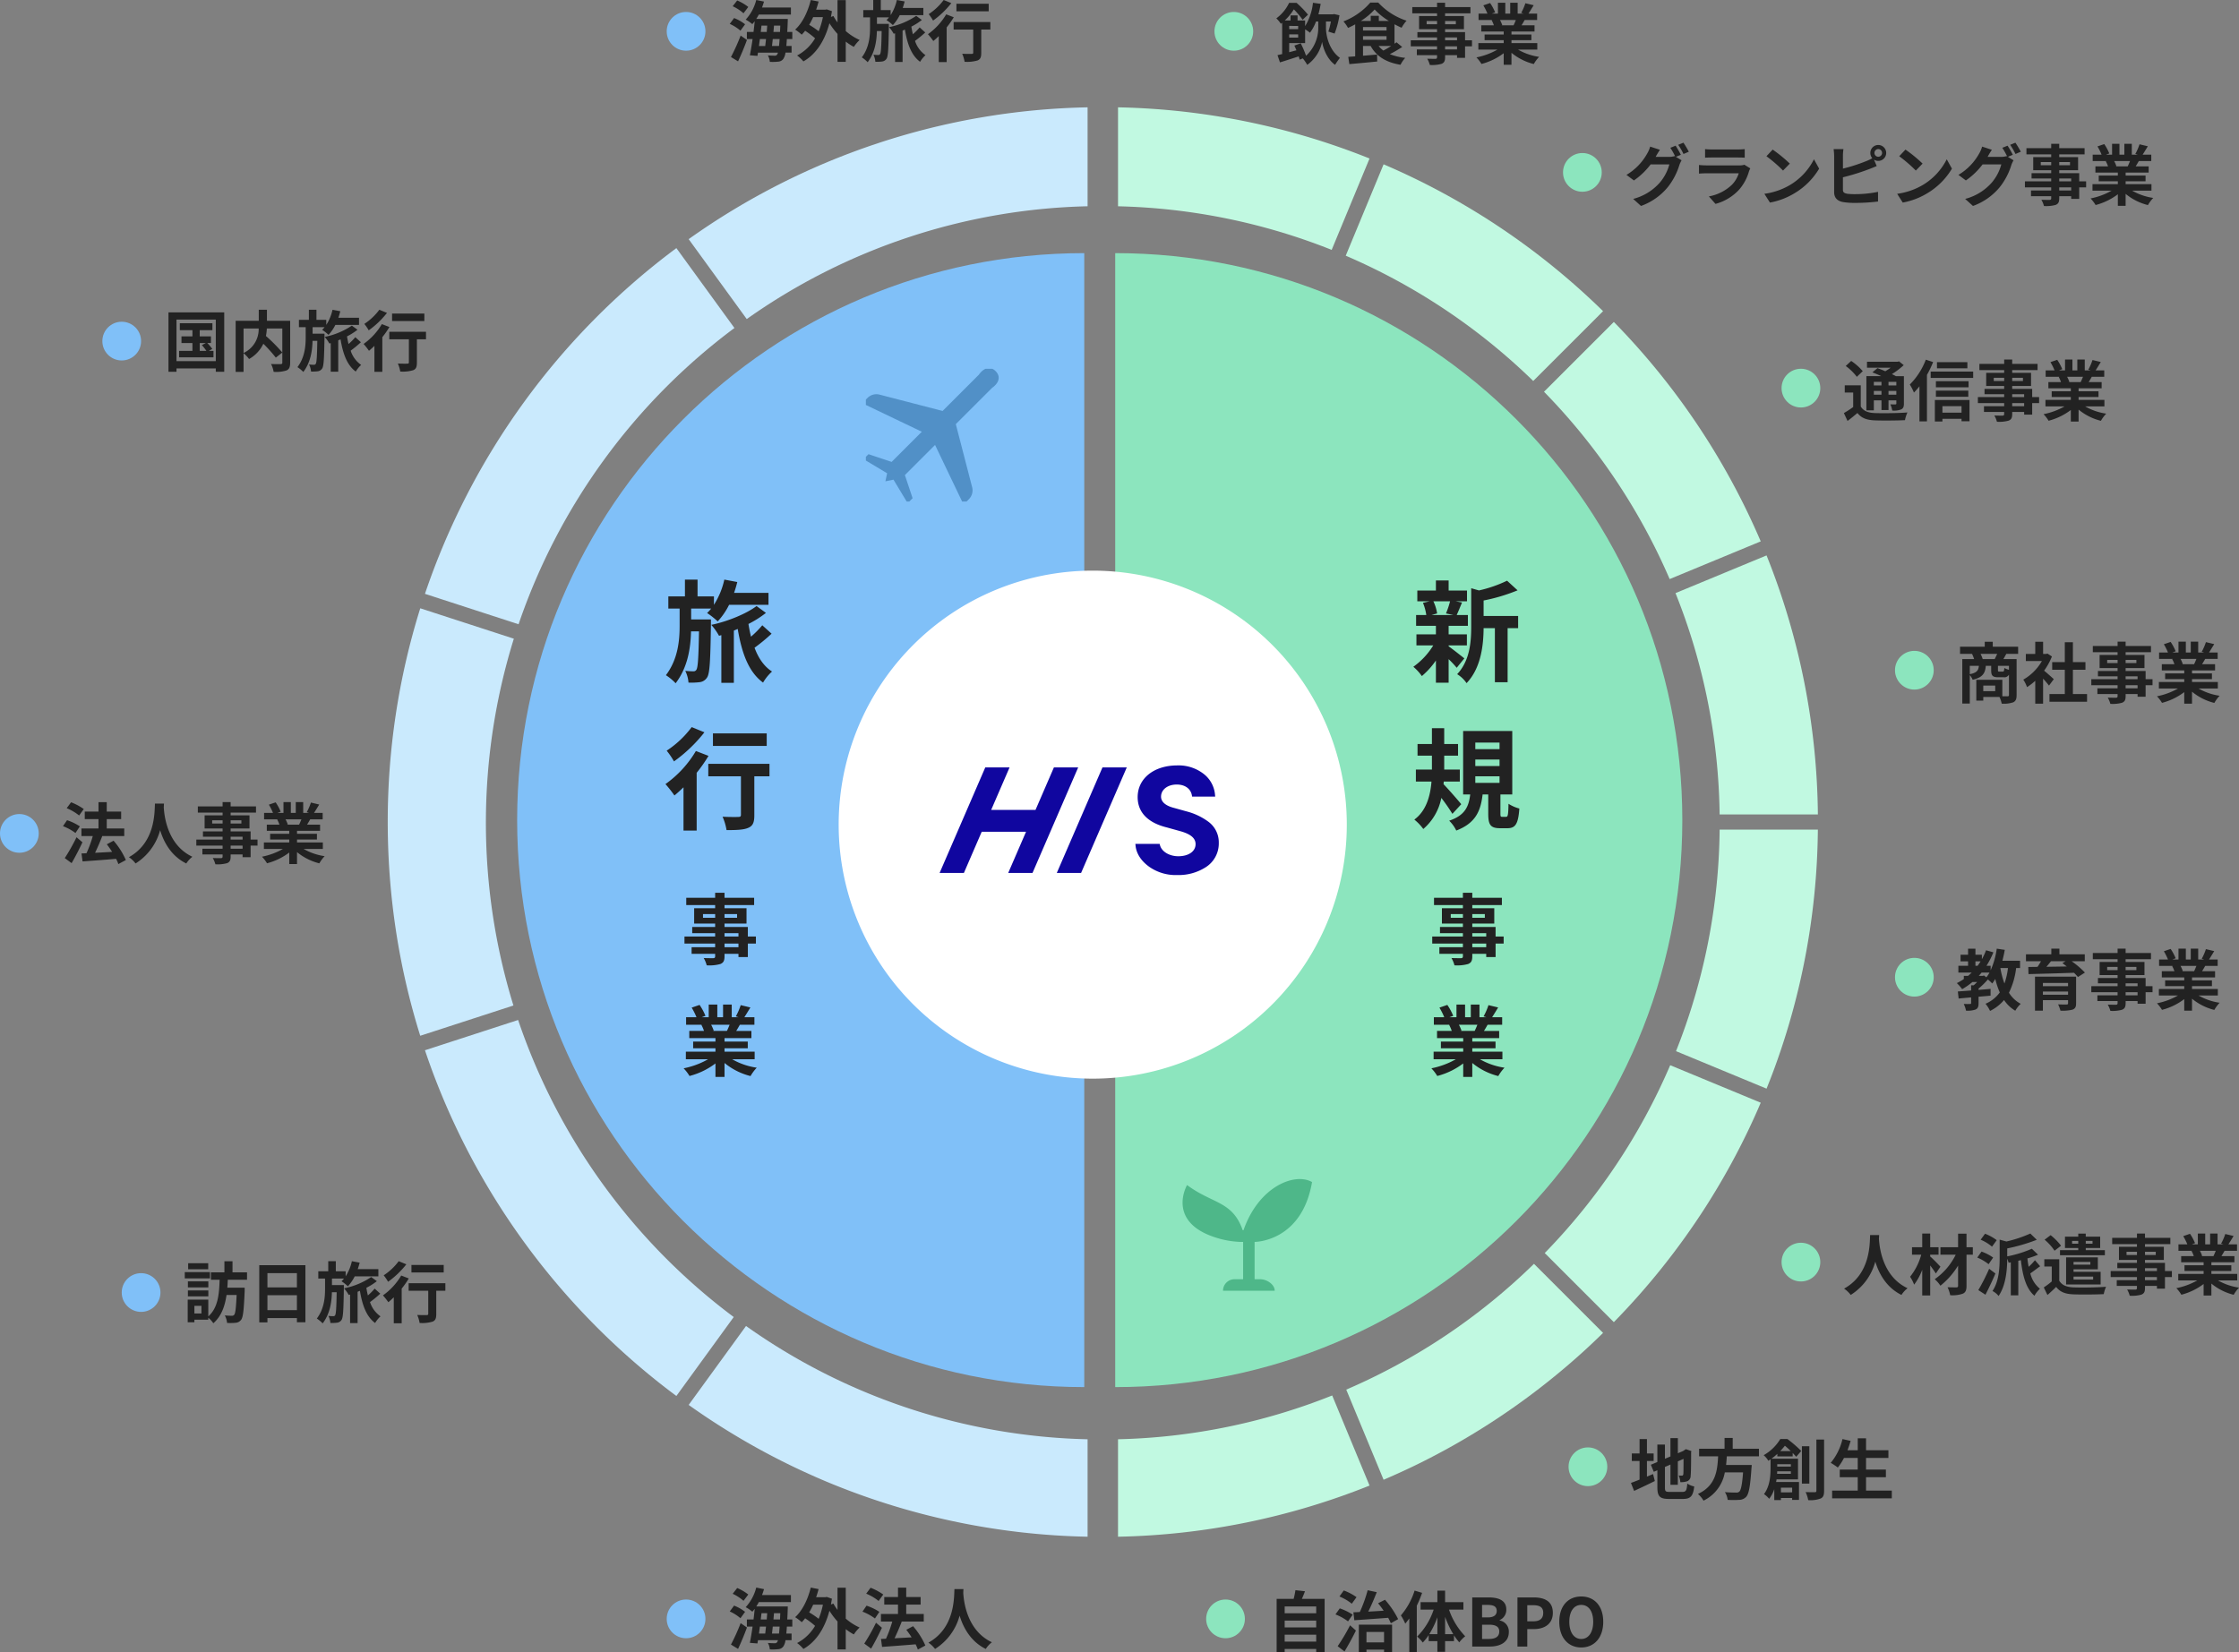 <svg xmlns="http://www.w3.org/2000/svg" xmlns:xlink="http://www.w3.org/1999/xlink" width="809.352" height="597.416" viewBox="0 0 809.352 597.416">
  <rect x="0" y="0" width="809.352" height="597.416" fill="#808080" stroke="none"/>
  <defs>
    <clipPath id="clip-path">
      <rect id="長方形_9286" data-name="長方形 9286" width="48" height="48" transform="translate(0.155 0.154)" fill="#5190c7"/>
    </clipPath>
    <clipPath id="clip-path-2">
      <rect id="長方形_8434" data-name="長方形 8434" width="48" height="48" fill="#4eb789"/>
    </clipPath>
    <clipPath id="clip-path-3">
      <rect id="長方形_9285" data-name="長方形 9285" width="516.965" height="516.814" fill="none"/>
    </clipPath>
  </defs>
  <g id="グループ_20442" data-name="グループ 20442" transform="translate(23128 -11860.672)">
    <path id="パス_6724" data-name="パス 6724" d="M375.322,168c-113.219,0-205,91.782-205,205s91.781,205,205,205V168Z" transform="translate(-23111.385 11784.195)" fill="#80c0f8"/>
    <path id="パス_6725" data-name="パス 6725" d="M404,168V578c113.219,0,205-91.781,205-205S517.219,168,404,168" transform="translate(-23128.875 11784.196)" fill="#8ce5be"/>
    <path id="パス_6726" data-name="パス 6726" d="M464.215,373.037a91.839,91.839,0,1,1-91.84-91.84,91.84,91.84,0,0,1,91.84,91.84" transform="translate(-23105.375 11785.797)" fill="#fff"/>
    <path id="パス_6727" data-name="パス 6727" d="M457.528,386.881a22.924,22.924,0,0,0-7.716-3.608l-4.528-1.259c-3.069-.785-4.691-2.194-4.691-4.072,0-2.538,2.387-4.38,5.675-4.38,2.928,0,5.019,1.477,5.461,3.853l.1.51h8.334l-.063-.677a10.657,10.657,0,0,0-4.342-7.712,14.743,14.743,0,0,0-9.3-2.887c-8.431,0-14.32,4.715-14.32,11.465,0,5.477,3.658,9.27,10.567,10.967l5.2,1.445c3.528,1.052,5.171,2.509,5.171,4.582,0,2.619-2.509,4.38-6.243,4.38-3.245,0-6.031-1.685-6.628-4.007l-.12-.471H431.31l.069.681c.291,2.891,2.1,5.633,5.1,7.722a16.637,16.637,0,0,0,9.977,2.873,18.128,18.128,0,0,0,10.2-2.77,10.162,10.162,0,0,0,4.808-8.867,9.23,9.23,0,0,0-3.942-7.767Z" transform="translate(-23148.898 11770.767)" fill="#10069f"/>
    <path id="パス_6728" data-name="パス 6728" d="M342.7,368l-6.651,15.366H320.02L326.671,368h-8.779l-16.511,38.159h8.78l6.447-14.9h16.021l-6.447,14.9h8.781L351.474,368Z" transform="translate(-23089.738 11770.15)" fill="#10069f"/>
    <path id="パス_6729" data-name="パス 6729" d="M395.667,368l-16.513,38.159h8.781L404.449,368Z" transform="translate(-23125.148 11770.15)" fill="#10069f"/>
    <g id="グループ_20436" data-name="グループ 20436" transform="translate(-23899.545 10774.94)">
      <path id="パス_6751" data-name="パス 6751" d="M6.636-4.032H1.6V-5.348h5.04ZM1.6-9.1h5.04v1.2H1.6Zm-7.784-5.572v-1.344h4.4v1.344Zm12.32-1.344v1.344H1.6v-1.344Zm6.8,8.12H10.024V-11.34H1.6v-1.232H9.548v-5.544H1.6v-1.148h10.7V-21.9H1.6v-1.82H-1.792v1.82H-12.236v2.632H-1.792v1.148H-9.38v5.544h7.588v1.232H-10.08V-9.1h8.288v1.2H-12.88v2.548H-1.792v1.316H-10.3v2.408h8.512v.868c0,.5-.168.672-.7.7-.448,0-2.1,0-3.444-.056A10.265,10.265,0,0,1-4.844,2.52,14.746,14.746,0,0,0,.112,2.044C1.2,1.568,1.6.9,1.6-.756v-.868h5.04V-.476h3.388V-5.348h2.912Z" transform="translate(1031.848 1432.235)" fill="#222"/>
      <path id="パス_6750" data-name="パス 6750" d="M-2.84-19.48H-10V-23.4h7.24a14.3,14.3,0,0,1-1.48,1.6A29.183,29.183,0,0,1-.4-18.76a25.521,25.521,0,0,0,4.12-6H17.96v-4.32H5.52c.44-1.28.84-2.6,1.16-3.92L2-33.88a28.12,28.12,0,0,1-3.76,9.12V-27.8H-7.68v-6.08h-4.56v6.08h-6v4.4h4.08v6.16c0,5.32-.56,12.12-4.96,17.92A19.522,19.522,0,0,1-15.6,3.6c4.4-5.8,5.4-12.68,5.56-18.76h2.88c-.16,9.6-.4,13-.92,13.84a1.136,1.136,0,0,1-1.12.6c-.64,0-1.68-.04-2.92-.16a11.371,11.371,0,0,1,1.16,4.24A24.931,24.931,0,0,0-6.84,3.2a3.662,3.662,0,0,0,2.6-1.68c1-1.48,1.2-6.24,1.4-19.16Zm18.56,2.12a35.793,35.793,0,0,1-4.08,4.12c-.36-1.48-.68-3.04-.92-4.6a37.58,37.58,0,0,0,6.32-4l-3.4-2.48c-3.56,2.76-10.72,5.68-16.36,6.8a21.648,21.648,0,0,1,2.8,3.96l.84-.24V3.44H5.44V-15.44c.48-.2.92-.4,1.4-.6C8.28-7.44,10.72-.48,16,3.36a16.715,16.715,0,0,1,3.24-4c-2.88-1.84-4.92-4.84-6.32-8.6a64.708,64.708,0,0,0,6.16-5.08Z" transform="translate(1031.377 1329.171)" fill="#222"/>
      <path id="パス_6749" data-name="パス 6749" d="M17.32-31.6H-2.12v4.52H17.32ZM-9.8-33.88a35.585,35.585,0,0,1-9.04,8.52,27.655,27.655,0,0,1,2.64,3.88A53.7,53.7,0,0,0-5.2-32Zm1.52,8.64a38.973,38.973,0,0,1-11,11.96,46.869,46.869,0,0,1,3.24,4.12c1.08-.88,2.16-1.88,3.28-2.96V3.52H-8V-17.36a53.054,53.054,0,0,0,4.28-6.12Zm26.6,4.64H-3.8v4.52H8V-2.16c0,.6-.28.76-1,.76-.72.04-3.36.04-5.64-.08A19.7,19.7,0,0,1,2.8,3.36c3.56,0,6.12-.08,7.8-.8,1.76-.72,2.24-2.04,2.24-4.6V-16.08h5.48Z" transform="translate(1031.377 1382.506)" fill="#222"/>
      <path id="パス_6748" data-name="パス 6748" d="M3.444-16.436c-.308.756-.644,1.568-.98,2.24H-2.772l.476-.084a13.791,13.791,0,0,0-.952-2.156ZM12.488-3.948V-6.692H1.6V-7.924H10v-2.408H1.6v-1.26h9.716v-2.6H5.824c.42-.672.868-1.428,1.316-2.24H12.4v-2.716H8.764c.644-.98,1.4-2.24,2.184-3.528l-3.5-.84a22.555,22.555,0,0,1-1.764,4.06l1.008.308H4.2v-4.564H1.064v4.564H-1.008v-4.564H-4.116v4.564H-6.664l1.372-.5A21.187,21.187,0,0,0-7.42-23.6l-2.856.98A25.1,25.1,0,0,1-8.54-19.152h-3.752v2.716H-6.44l-.336.056A12.582,12.582,0,0,1-5.824-14.2h-5.32v2.6H-1.68v1.26H-9.744v2.408H-1.68v1.232h-10.7v2.744H-4.34A29.417,29.417,0,0,1-13.188-.672,15.531,15.531,0,0,1-11.06,2.1,26.56,26.56,0,0,0-1.68-2.436V2.436H1.6V-2.6A23.9,23.9,0,0,0,11,2.128,15.663,15.663,0,0,1,13.244-.9,25.015,25.015,0,0,1,4.368-3.948Z" transform="translate(1031.848 1472.669)" fill="#222"/>
      <path id="パス_6747" data-name="パス 6747" d="M6.636-4.032H1.6V-5.348h5.04ZM1.6-9.1h5.04v1.2H1.6Zm-7.784-5.572v-1.344h4.4v1.344Zm12.32-1.344v1.344H1.6v-1.344Zm6.8,8.12H10.024V-11.34H1.6v-1.232H9.548v-5.544H1.6v-1.148h10.7V-21.9H1.6v-1.82H-1.792v1.82H-12.236v2.632H-1.792v1.148H-9.38v5.544h7.588v1.232H-10.08V-9.1h8.288v1.2H-12.88v2.548H-1.792v1.316H-10.3v2.408h8.512v.868c0,.5-.168.672-.7.7-.448,0-2.1,0-3.444-.056A10.265,10.265,0,0,1-4.844,2.52,14.746,14.746,0,0,0,.112,2.044C1.2,1.568,1.6.9,1.6-.756v-.868h5.04V-.476h3.388V-5.348h2.912Z" transform="translate(1302.146 1432.235)" fill="#222"/>
      <path id="パス_6746" data-name="パス 6746" d="M-5.96-26.04a29.9,29.9,0,0,1-1.48,4.4l2.64.56h-7.84l2-.56A15.772,15.772,0,0,0-12-26.04Zm-.52,15.96H.12v-4h-6.6v-3.08H.48v-3.92H-3.56c.56-1.2,1.2-2.8,1.92-4.52l-2.32-.44H.16v-3.88H-6.48v-3.64h-4.6v3.64H-17.8v3.88h4.48l-2.44.56a18.033,18.033,0,0,1,1.2,4.4h-3.68v3.92h7.16v3.08h-7.04v4h6.08a26.243,26.243,0,0,1-7.2,7.72A17.58,17.58,0,0,1-16.16,1a28.254,28.254,0,0,0,5.08-5.64V3.4h4.6V-5.12A37.434,37.434,0,0,1-3.56-2L-.8-5.4c-.92-.72-4.24-3.36-5.68-4.36ZM18.64-20.72H6.16v-5.6A64.82,64.82,0,0,0,18.44-30l-3.8-3.48A46.67,46.67,0,0,1,4.48-29.96l-2.8-.8v13.88C1.68-11.36,1.2-4.56-3.4.32A10.962,10.962,0,0,1,0,3.56C5.28-1.92,6.12-10.36,6.16-16.32h4.08V3.24h4.6V-16.32h3.8Z" transform="translate(1301.676 1329.171)" fill="#222"/>
      <path id="パス_6745" data-name="パス 6745" d="M-1.92-6c-.88-1.12-4.72-5.52-6.4-7.24l.08-.96h5.8v-4.32H-8.08v-5.04h5v-4.2h-5v-5.72h-4.44v5.72h-5.2v4.2h5.2v5.04h-5.8v4.32h5.64c-.4,5.04-1.8,10.52-6.2,13.76a17.27,17.27,0,0,1,3.24,3.4A19.749,19.749,0,0,0-9.12-8.28a64.7,64.7,0,0,1,4,5.76ZM3.16-16.08h8.76v2.36H3.16Zm0-6.08h8.76v2.36H3.16Zm0-6.12h8.76v2.36H3.16ZM12.92-1.44c-.6,0-.68-.12-.68-1.2V-9.52h4.28V-32.48H-1.24V-9.52H1.32C.8-5.28-.44-2-6.28-.04A12.624,12.624,0,0,1-3.72,3.52C3.32.84,5.12-3.64,5.8-9.52H7.84v6.96c0,3.92.76,5.24,4.28,5.24h2.64c2.84,0,3.92-1.44,4.32-7.12a13.407,13.407,0,0,1-3.92-1.72c-.08,4.2-.24,4.72-.88,4.72Z" transform="translate(1301.676 1382.506)" fill="#222"/>
      <path id="パス_6744" data-name="パス 6744" d="M3.444-16.436c-.308.756-.644,1.568-.98,2.24H-2.772l.476-.084a13.791,13.791,0,0,0-.952-2.156ZM12.488-3.948V-6.692H1.6V-7.924H10v-2.408H1.6v-1.26h9.716v-2.6H5.824c.42-.672.868-1.428,1.316-2.24H12.4v-2.716H8.764c.644-.98,1.4-2.24,2.184-3.528l-3.5-.84a22.555,22.555,0,0,1-1.764,4.06l1.008.308H4.2v-4.564H1.064v4.564H-1.008v-4.564H-4.116v4.564H-6.664l1.372-.5A21.187,21.187,0,0,0-7.42-23.6l-2.856.98A25.1,25.1,0,0,1-8.54-19.152h-3.752v2.716H-6.44l-.336.056A12.582,12.582,0,0,1-5.824-14.2h-5.32v2.6H-1.68v1.26H-9.744v2.408H-1.68v1.232h-10.7v2.744H-4.34A29.417,29.417,0,0,1-13.188-.672,15.531,15.531,0,0,1-11.06,2.1,26.56,26.56,0,0,0-1.68-2.436V2.436H1.6V-2.6A23.9,23.9,0,0,0,11,2.128,15.663,15.663,0,0,1,13.244-.9,25.015,25.015,0,0,1,4.368-3.948Z" transform="translate(1302.146 1472.669)" fill="#222"/>
    </g>
    <g id="グループ_20437" data-name="グループ 20437" transform="translate(-22815.154 11993.846)" clip-path="url(#clip-path)">
      <path id="パス_6730" data-name="パス 6730" d="M26.325,27.795l-10.9,10.9,2.787,8.364-1.791,1.791L11.3,40.342l-2.916.61L9,38.036.481,32.931,2.272,31.14l8.364,2.79L21.544,23.022,0,12.707l1.93-1.93A4.532,4.532,0,0,1,6.252,9.6l22.808,5.91L42.175,2.391c1.662-2.38,4.033-3.3,6.049-1.276s1.1,4.387-1.276,6.049L33.832,20.278l5.907,22.808a4.517,4.517,0,0,1-1.178,4.322l-1.93,1.93L26.325,27.785Z" transform="translate(-1.173 -0.097)" fill="#5190c7"/>
    </g>
    <g id="グループ_20438" data-name="グループ 20438" transform="translate(-22701 12282.287)">
      <g id="グループ_19728" data-name="グループ 19728" transform="translate(0 -0.287)" clip-path="url(#clip-path-2)">
        <path id="パス_6359" data-name="パス 6359" d="M26.194,24.3v13.5h2.077c2.292,0,5.19,1.856,5.19,4.151H14.776a4.15,4.15,0,0,1,4.151-4.151h3.116V24.3H21A33.813,33.813,0,0,1,14.11,23.3C-4.375,18.463.317,6.424,1.779,3.744,11,10.6,18.118,9.453,21.855,19.961a.19.19,0,0,0,.364,0C27.814,4.075,40.85-.861,46.956,2.667,43.238,24.39,26.194,24.3,26.194,24.3" transform="translate(0.319 3.397)" fill="#4eb789"/>
      </g>
    </g>
    <circle id="楕円形_418" data-name="楕円形 418" cx="7" cy="7" r="7" transform="translate(-22563 11916)" fill="#8ce5be"/>
    <circle id="楕円形_419" data-name="楕円形 419" cx="7" cy="7" r="7" transform="translate(-22561 12384)" fill="#8ce5be"/>
    <circle id="楕円形_420" data-name="楕円形 420" cx="7" cy="7" r="7" transform="translate(-22887 11865)" fill="#80c0f8"/>
    <circle id="楕円形_421" data-name="楕円形 421" cx="7" cy="7" r="7" transform="translate(-23091 11977)" fill="#80c0f8"/>
    <circle id="楕円形_422" data-name="楕円形 422" cx="7" cy="7" r="7" transform="translate(-23084 12321)" fill="#80c0f8"/>
    <circle id="楕円形_423" data-name="楕円形 423" cx="7" cy="7" r="7" transform="translate(-22887 12439)" fill="#80c0f8"/>
    <circle id="楕円形_424" data-name="楕円形 424" cx="7" cy="7" r="7" transform="translate(-23128 12155)" fill="#80c0f8"/>
    <g id="グループ_20440" data-name="グループ 20440" transform="translate(-22987.84 11899.479)">
      <g id="グループ_20434" data-name="グループ 20434" clip-path="url(#clip-path-3)">
        <path id="パス_6711" data-name="パス 6711" d="M125.069,437.383a223.483,223.483,0,0,1-77.941-107.4l-28.454,9.245-5.221,1.7q1.078,3.2,2.232,6.37,2.175,5.939,4.629,11.739t5.177,11.45q2.723,5.65,5.708,11.146,1.493,2.748,3.049,5.454,3.113,5.412,6.476,10.659A259.716,259.716,0,0,0,75.713,441.2q4.385,4.385,8.977,8.559,2.295,2.086,4.641,4.118,4.689,4.062,9.574,7.9,2.685,2.111,5.431,4.145l3.218-4.43Z" fill="#caeafd"/>
        <path id="パス_6712" data-name="パス 6712" d="M45.587,192.121l-28.605-9.294-5.227-1.7A258.411,258.411,0,0,0,0,258.41a261.4,261.4,0,0,0,1.335,26.43Q2,291.357,2.979,297.777q1.47,9.627,3.64,19.011t5,18.492c.043.137.09.273.133.41l5.227-1.7,28.454-9.245a224.263,224.263,0,0,1,.151-132.626" fill="#caeafd"/>
        <path id="パス_6713" data-name="パス 6713" d="M481.451,261.159a222.294,222.294,0,0,1-15.766,80.092l27.644,11.45,5.082,2.105c1-2.489,1.978-4.989,2.9-7.516q2.175-5.939,4.064-12.011,2.832-9.106,5-18.491t3.641-19.012q.981-6.418,1.644-12.937,1.188-11.691,1.3-23.68H481.451Z" fill="#c1f9e1"/>
        <path id="パス_6714" data-name="パス 6714" d="M439.319,435.34l3.889,3.889a259.636,259.636,0,0,0,33.067-41.491q3.363-5.244,6.476-10.658,1.557-2.707,3.049-5.454,2.985-5.494,5.709-11.146,2.518-5.229,4.8-10.59l-5.082-2.105-27.644-11.45a223.306,223.306,0,0,1-45.354,67.915Z" fill="#c1f9e1"/>
        <path id="パス_6715" data-name="パス 6715" d="M346.294,53.643a223.3,223.3,0,0,1,67.78,45.3L435.431,77.59,439.32,73.7a258.861,258.861,0,0,0-79.339-53.1l-2.1,5.082Z" fill="#c1f9e1"/>
        <path id="パス_6716" data-name="パス 6716" d="M125.324,79.786,107.554,55.33,104.337,50.9a259.062,259.062,0,0,0-90.884,125l5.221,1.7,28.618,9.3A223.491,223.491,0,0,1,125.324,79.786" fill="#caeafd"/>
        <path id="パス_6717" data-name="パス 6717" d="M414.344,418.142a223.336,223.336,0,0,1-67.863,45.487l11.394,27.508,2.105,5.082q5.356-2.289,10.59-4.8,8.477-4.083,16.6-8.757,5.413-3.113,10.659-6.476,10.488-6.725,20.265-14.41,4.884-3.837,9.575-7.9,2.344-2.031,4.641-4.117c2.381-2.165,4.71-4.387,7.01-6.638l-3.889-3.889Z" fill="#c1f9e1"/>
        <path id="パス_6718" data-name="パス 6718" d="M417.965,102.833a223.318,223.318,0,0,1,45.42,67.733l27.842-11.532,5.082-2.1a258.849,258.849,0,0,0-53.1-79.339l-3.889,3.889Z" fill="#c1f9e1"/>
        <path id="パス_6719" data-name="パス 6719" d="M511.466,255.659h5.5a257.652,257.652,0,0,0-18.554-93.648l-5.082,2.1L465.5,175.644a222.253,222.253,0,0,1,15.946,80.015Z" fill="#c1f9e1"/>
        <path id="パス_6720" data-name="パス 6720" d="M129.515,440.621,112,464.728l-3.22,4.433q5.1,3.633,10.391,7.025,5.246,3.361,10.659,6.476,8.119,4.668,16.6,8.757,5.651,2.723,11.45,5.177a257.469,257.469,0,0,0,95.1,20.216V481.583a221.891,221.891,0,0,1-123.468-40.962" fill="#caeafd"/>
        <path id="パス_6721" data-name="パス 6721" d="M341.4,465.739a222.147,222.147,0,0,1-77.419,15.838v35.238A257.567,257.567,0,0,0,354.9,498.321l-2.105-5.082Z" fill="#c1f9e1"/>
        <path id="パス_6722" data-name="パス 6722" d="M108.779,47.658,112,52.091l17.773,24.463A221.875,221.875,0,0,1,252.982,35.771V0a257.228,257.228,0,0,0-144.2,47.658" fill="#caeafd"/>
        <path id="パス_6723" data-name="パス 6723" d="M341.213,51.538l11.58-27.957L354.9,18.5A257.545,257.545,0,0,0,263.983,0V35.777a222.158,222.158,0,0,1,77.23,15.761" fill="#c1f9e1"/>
      </g>
    </g>
    <circle id="楕円形_425" data-name="楕円形 425" cx="7" cy="7" r="7" transform="translate(-22689 11865)" fill="#8ce5be"/>
    <circle id="楕円形_426" data-name="楕円形 426" cx="7" cy="7" r="7" transform="translate(-22484 11994)" fill="#8ce5be"/>
    <circle id="楕円形_427" data-name="楕円形 427" cx="7" cy="7" r="7" transform="translate(-22443 12096)" fill="#8ce5be"/>
    <circle id="楕円形_428" data-name="楕円形 428" cx="7" cy="7" r="7" transform="translate(-22443 12207)" fill="#8ce5be"/>
    <circle id="楕円形_429" data-name="楕円形 429" cx="7" cy="7" r="7" transform="translate(-22484 12310)" fill="#8ce5be"/>
    <circle id="楕円形_430" data-name="楕円形 430" cx="7" cy="7" r="7" transform="translate(-22692 12439)" fill="#8ce5be"/>
    <g id="グループ_20441" data-name="グループ 20441">
      <path id="パス_6743" data-name="パス 6743" d="M7.488-17.808A17.3,17.3,0,0,0,3.48-20.16L1.848-18.072A15.755,15.755,0,0,1,5.76-15.528ZM6.336-11.544A15.327,15.327,0,0,0,2.352-13.8L.792-11.688A15.512,15.512,0,0,1,4.656-9.24ZM3.792,1.848C4.9-.5,6.072-3.312,7.008-5.88L4.728-7.464A70.228,70.228,0,0,1,1.224.288ZM16.056-3.7c.1-.768.192-1.632.288-2.52h2.472Q18.708-4.74,18.6-3.7ZM13.9-6.216c-.1.888-.192,1.752-.288,2.52H11.352c.1-.816.216-1.656.336-2.52Zm-1.632-4.848h2.064c-.048.744-.12,1.512-.168,2.28H12Zm4.32,2.28c.072-.768.144-1.536.192-2.28h2.28c-.024.816-.072,1.584-.1,2.28ZM23.4-6.216V-8.784H21.576c.072-1.08.12-2.256.168-3.552.024-.336.024-1.152.024-1.152h-11.4a17.175,17.175,0,0,0,.936-1.584H22.9v-2.544H12.456c.264-.7.5-1.416.72-2.136l-2.808-.576a16.47,16.47,0,0,1-3.816,7.1,13.186,13.186,0,0,1,2.4,1.632c.288-.336.576-.672.864-1.056-.12,1.224-.264,2.544-.432,3.864h-2.4v2.568H9.048c-.312,2.208-.672,4.272-.984,5.88L10.8-.12,10.992-1.3h7.224a2.627,2.627,0,0,1-.312.72.949.949,0,0,1-.888.384c-.48,0-1.416-.024-2.448-.1a5.452,5.452,0,0,1,.7,2.328,16.8,16.8,0,0,0,3.024-.072,2.423,2.423,0,0,0,1.92-1.08,5.241,5.241,0,0,0,.72-2.184h2.208V-3.7h-1.9c.072-.744.144-1.56.192-2.52Zm11.064-7.92a27.206,27.206,0,0,1-1.536,5.112A29.515,29.515,0,0,0,29.5-11.352a25.334,25.334,0,0,0,1.44-2.784ZM42.72-20.28H39.744v8.04a16.29,16.29,0,0,1-1.488-2.3l-.888.336q.18-1.008.36-2.088l-1.872-.648-.5.1H32.016c.336-.96.624-1.92.888-2.928l-2.832-.552c-1.056,4.3-3,8.3-5.64,10.7A17.206,17.206,0,0,1,26.808-7.8a11.8,11.8,0,0,0,1.224-1.416,30.63,30.63,0,0,1,3.6,2.736,16.3,16.3,0,0,1-6.5,6.216,12.088,12.088,0,0,1,2.28,2.136c4.272-2.424,7.608-7.008,9.408-13.8a27.246,27.246,0,0,0,2.928,3.864V2.04H42.72V-5.28a20.286,20.286,0,0,0,2.928,1.9,13.726,13.726,0,0,1,2.088-2.5A19.783,19.783,0,0,1,42.72-9.1ZM58.3-11.688H54V-14.04h4.344a8.58,8.58,0,0,1-.888.96,17.51,17.51,0,0,1,2.3,1.824,15.313,15.313,0,0,0,2.472-3.6h8.544v-2.592H63.312c.264-.768.5-1.56.7-2.352L61.2-20.328a16.872,16.872,0,0,1-2.256,5.472V-16.68H55.392v-3.648H52.656v3.648h-3.6v2.64H51.5v3.7c0,3.192-.336,7.272-2.976,10.752A11.713,11.713,0,0,1,50.64,2.16C53.28-1.32,53.88-5.448,53.976-9.1H55.7c-.1,5.76-.24,7.8-.552,8.3a.682.682,0,0,1-.672.36c-.384,0-1.008-.024-1.752-.1a6.823,6.823,0,0,1,.7,2.544,14.958,14.958,0,0,0,2.472-.1A2.2,2.2,0,0,0,57.456.912c.6-.888.72-3.744.84-11.5Zm11.136,1.272a21.476,21.476,0,0,1-2.448,2.472c-.216-.888-.408-1.824-.552-2.76a22.548,22.548,0,0,0,3.792-2.4l-2.04-1.488a27.325,27.325,0,0,1-9.816,4.08,12.989,12.989,0,0,1,1.68,2.376l.5-.144V2.064h2.712V-9.264c.288-.12.552-.24.84-.36.864,5.16,2.328,9.336,5.5,11.64a10.029,10.029,0,0,1,1.944-2.4,10.02,10.02,0,0,1-3.792-5.16,38.825,38.825,0,0,0,3.7-3.048Zm24.96-8.544H82.728v2.712H94.392ZM78.12-20.328A21.351,21.351,0,0,1,72.7-15.216a16.593,16.593,0,0,1,1.584,2.328,32.22,32.22,0,0,0,6.6-6.312Zm.912,5.184a23.384,23.384,0,0,1-6.6,7.176A28.12,28.12,0,0,1,74.376-5.5c.648-.528,1.3-1.128,1.968-1.776V2.112H79.2V-10.416a31.831,31.831,0,0,0,2.568-3.672Zm15.96,2.784H81.72v2.712H88.8V-1.3c0,.36-.168.456-.6.456-.432.024-2.016.024-3.384-.048a11.821,11.821,0,0,1,.864,2.9,13.249,13.249,0,0,0,4.68-.48C91.416,1.1,91.7.312,91.7-1.224V-9.648h3.288Z" transform="translate(-22865 11881)" fill="#222"/>
      <path id="パス_6742" data-name="パス 6742" d="M13.2-8.3h2.232l-1.464.744A18.273,18.273,0,0,1,15.6-5.472H13.2Zm3.288,2.832,1.248-.7a18.522,18.522,0,0,0-1.8-2.136h1.32v-2.4H13.2V-12.96h4.584v-2.5H6v2.5h4.56V-10.7H6.6v2.4h3.96v2.832H5.736v2.328H18.168V-5.472ZM4.8-1.752V-16.776H19.008V-1.752ZM1.9-19.392V2.088H4.8V.888H19.008v1.2h3.048v-21.48ZM29.04-13.56h5.472A9.508,9.508,0,0,1,29.04-4.7Zm16.848-2.784h-8.4v-3.984H34.536v3.984H26.184V2.136H29.04V-4.632A11.613,11.613,0,0,1,31.032-2.52a12.457,12.457,0,0,0,5.16-5.52A50.194,50.194,0,0,1,40.7-3.024l2.352-1.848a59.964,59.964,0,0,0-5.928-5.976,18.189,18.189,0,0,0,.336-2.712h5.592V-1.248c0,.432-.144.552-.6.576-.456,0-2.064.024-3.48-.048a9.36,9.36,0,0,1,.936,2.832,12.388,12.388,0,0,0,4.656-.5c1.008-.456,1.32-1.248,1.32-2.784ZM58.3-11.688H54V-14.04h4.344a8.58,8.58,0,0,1-.888.96,17.51,17.51,0,0,1,2.3,1.824,15.313,15.313,0,0,0,2.472-3.6h8.544v-2.592H63.312c.264-.768.5-1.56.7-2.352L61.2-20.328a16.872,16.872,0,0,1-2.256,5.472V-16.68H55.392v-3.648H52.656v3.648h-3.6v2.64H51.5v3.7c0,3.192-.336,7.272-2.976,10.752A11.713,11.713,0,0,1,50.64,2.16C53.28-1.32,53.88-5.448,53.976-9.1H55.7c-.1,5.76-.24,7.8-.552,8.3a.682.682,0,0,1-.672.36c-.384,0-1.008-.024-1.752-.1a6.823,6.823,0,0,1,.7,2.544,14.958,14.958,0,0,0,2.472-.1A2.2,2.2,0,0,0,57.456.912c.6-.888.72-3.744.84-11.5Zm11.136,1.272a21.476,21.476,0,0,1-2.448,2.472c-.216-.888-.408-1.824-.552-2.76a22.548,22.548,0,0,0,3.792-2.4l-2.04-1.488a27.325,27.325,0,0,1-9.816,4.08,12.989,12.989,0,0,1,1.68,2.376l.5-.144V2.064h2.712V-9.264c.288-.12.552-.24.84-.36.864,5.16,2.328,9.336,5.5,11.64a10.029,10.029,0,0,1,1.944-2.4,10.02,10.02,0,0,1-3.792-5.16,38.825,38.825,0,0,0,3.7-3.048Zm24.96-8.544H82.728v2.712H94.392ZM78.12-20.328A21.351,21.351,0,0,1,72.7-15.216a16.593,16.593,0,0,1,1.584,2.328,32.22,32.22,0,0,0,6.6-6.312Zm.912,5.184a23.384,23.384,0,0,1-6.6,7.176A28.12,28.12,0,0,1,74.376-5.5c.648-.528,1.3-1.128,1.968-1.776V2.112H79.2V-10.416a31.831,31.831,0,0,0,2.568-3.672Zm15.96,2.784H81.72v2.712H88.8V-1.3c0,.36-.168.456-.6.456-.432.024-2.016.024-3.384-.048a11.821,11.821,0,0,1,.864,2.9,13.249,13.249,0,0,0,4.68-.48C91.416,1.1,91.7.312,91.7-1.224V-9.648h3.288Z" transform="translate(-23069 11993)" fill="#222"/>
      <path id="パス_6741" data-name="パス 6741" d="M9.264-19.584H2.016v2.16H9.264Zm.624,3.216H.792v2.256h9.1Zm-.576,3.336H1.92v2.184H9.312ZM1.92-7.608H9.312V-9.744H1.92Zm4.9,6.192H4.272v-2.76H6.816ZM23.3-13.608V-16.3H18.048V-20.3H15.12V-16.3H10.248v2.688h3.144c-.168,4.872-.48,10.056-4.1,13.248V-6.432H1.848V1.752H4.272V.816H9.288V.12a8.335,8.335,0,0,1,1.824,1.992c2.952-2.568,4.2-6.264,4.776-10.224h3.648c-.216,4.752-.456,6.7-.888,7.176a.969.969,0,0,1-.84.336c-.48,0-1.488-.024-2.544-.12a6.8,6.8,0,0,1,.816,2.712,21.026,21.026,0,0,0,3.12-.048A2.7,2.7,0,0,0,21.144.888c.744-.936,1.008-3.6,1.3-10.464v-1.176H16.176c.072-.96.12-1.9.168-2.856ZM30.672-2.64V-8.016H41.328V-2.64ZM41.328-16.008v5.16H30.672v-5.16ZM27.72-18.888V1.8h2.952V.24H41.328V1.752H44.4v-20.64Zm30.576,7.2H54V-14.04h4.344a8.58,8.58,0,0,1-.888.96,17.51,17.51,0,0,1,2.3,1.824,15.313,15.313,0,0,0,2.472-3.6h8.544v-2.592H63.312c.264-.768.5-1.56.7-2.352L61.2-20.328a16.872,16.872,0,0,1-2.256,5.472V-16.68H55.392v-3.648H52.656v3.648h-3.6v2.64H51.5v3.7c0,3.192-.336,7.272-2.976,10.752A11.713,11.713,0,0,1,50.64,2.16C53.28-1.32,53.88-5.448,53.976-9.1H55.7c-.1,5.76-.24,7.8-.552,8.3a.682.682,0,0,1-.672.36c-.384,0-1.008-.024-1.752-.1a6.823,6.823,0,0,1,.7,2.544,14.958,14.958,0,0,0,2.472-.1A2.2,2.2,0,0,0,57.456.912c.6-.888.72-3.744.84-11.5Zm11.136,1.272a21.476,21.476,0,0,1-2.448,2.472c-.216-.888-.408-1.824-.552-2.76a22.548,22.548,0,0,0,3.792-2.4l-2.04-1.488a27.325,27.325,0,0,1-9.816,4.08,12.989,12.989,0,0,1,1.68,2.376l.5-.144V2.064h2.712V-9.264c.288-.12.552-.24.84-.36.864,5.16,2.328,9.336,5.5,11.64a10.029,10.029,0,0,1,1.944-2.4,10.02,10.02,0,0,1-3.792-5.16,38.825,38.825,0,0,0,3.7-3.048Zm24.96-8.544H82.728v2.712H94.392ZM78.12-20.328A21.351,21.351,0,0,1,72.7-15.216a16.593,16.593,0,0,1,1.584,2.328,32.22,32.22,0,0,0,6.6-6.312Zm.912,5.184a23.384,23.384,0,0,1-6.6,7.176A28.12,28.12,0,0,1,74.376-5.5c.648-.528,1.3-1.128,1.968-1.776V2.112H79.2V-10.416a31.831,31.831,0,0,0,2.568-3.672Zm15.96,2.784H81.72v2.712H88.8V-1.3c0,.36-.168.456-.6.456-.432.024-2.016.024-3.384-.048a11.821,11.821,0,0,1,.864,2.9,13.249,13.249,0,0,0,4.68-.48C91.416,1.1,91.7.312,91.7-1.224V-9.648h3.288Z" transform="translate(-23062 12337)" fill="#222"/>
      <path id="パス_6740" data-name="パス 6740" d="M7.488-17.808A17.3,17.3,0,0,0,3.48-20.16L1.848-18.072A15.755,15.755,0,0,1,5.76-15.528ZM6.336-11.544A15.327,15.327,0,0,0,2.352-13.8L.792-11.688A15.512,15.512,0,0,1,4.656-9.24ZM3.792,1.848C4.9-.5,6.072-3.312,7.008-5.88L4.728-7.464A70.228,70.228,0,0,1,1.224.288ZM16.056-3.7c.1-.768.192-1.632.288-2.52h2.472Q18.708-4.74,18.6-3.7ZM13.9-6.216c-.1.888-.192,1.752-.288,2.52H11.352c.1-.816.216-1.656.336-2.52Zm-1.632-4.848h2.064c-.048.744-.12,1.512-.168,2.28H12Zm4.32,2.28c.072-.768.144-1.536.192-2.28h2.28c-.024.816-.072,1.584-.1,2.28ZM23.4-6.216V-8.784H21.576c.072-1.08.12-2.256.168-3.552.024-.336.024-1.152.024-1.152h-11.4a17.175,17.175,0,0,0,.936-1.584H22.9v-2.544H12.456c.264-.7.5-1.416.72-2.136l-2.808-.576a16.47,16.47,0,0,1-3.816,7.1,13.186,13.186,0,0,1,2.4,1.632c.288-.336.576-.672.864-1.056-.12,1.224-.264,2.544-.432,3.864h-2.4v2.568H9.048c-.312,2.208-.672,4.272-.984,5.88L10.8-.12,10.992-1.3h7.224a2.627,2.627,0,0,1-.312.72.949.949,0,0,1-.888.384c-.48,0-1.416-.024-2.448-.1a5.452,5.452,0,0,1,.7,2.328,16.8,16.8,0,0,0,3.024-.072,2.423,2.423,0,0,0,1.92-1.08,5.241,5.241,0,0,0,.72-2.184h2.208V-3.7h-1.9c.072-.744.144-1.56.192-2.52Zm11.064-7.92a27.206,27.206,0,0,1-1.536,5.112A29.515,29.515,0,0,0,29.5-11.352a25.334,25.334,0,0,0,1.44-2.784ZM42.72-20.28H39.744v8.04a16.29,16.29,0,0,1-1.488-2.3l-.888.336q.18-1.008.36-2.088l-1.872-.648-.5.1H32.016c.336-.96.624-1.92.888-2.928l-2.832-.552c-1.056,4.3-3,8.3-5.64,10.7A17.206,17.206,0,0,1,26.808-7.8a11.8,11.8,0,0,0,1.224-1.416,30.63,30.63,0,0,1,3.6,2.736,16.3,16.3,0,0,1-6.5,6.216,12.088,12.088,0,0,1,2.28,2.136c4.272-2.424,7.608-7.008,9.408-13.8a27.246,27.246,0,0,0,2.928,3.864V2.04H42.72V-5.28a20.286,20.286,0,0,0,2.928,1.9,13.726,13.726,0,0,1,2.088-2.5A19.783,19.783,0,0,1,42.72-9.1Zm13.56,2.472A21.064,21.064,0,0,0,51.7-20.256L50.112-18.12A18.305,18.305,0,0,1,54.6-15.48Zm-1.416,6.264a19.338,19.338,0,0,0-4.632-2.232l-1.464,2.16A18.489,18.489,0,0,1,53.28-9.144Zm-1.2,3.936A71.724,71.724,0,0,1,49.416-.072l2.472,1.824c1.344-2.3,2.736-5.04,3.912-7.536ZM71.5.624a27.924,27.924,0,0,0-4.44-6.984l-2.448,1.3c.648.84,1.32,1.776,1.92,2.736-2.112.12-4.248.24-6.168.336.864-1.8,1.824-4.008,2.592-6.024l-.1-.024H70.92v-2.736H64.584V-14.16h5.208V-16.9H64.584V-20.3H61.608V-16.9H56.64v2.736h4.968v3.384H55.44V-8.04h4.1a43.483,43.483,0,0,1-2.28,6.216l-1.8.072.384,2.88c3.24-.24,7.776-.552,12.12-.936a13.253,13.253,0,0,1,.816,1.9Zm10.512-20.4C81.84-16.608,82.176-5.712,72.6-.408A10,10,0,0,1,75,1.872a20.5,20.5,0,0,0,8.88-12.048c1.344,4.416,4.032,9.36,9.456,12.048A9.381,9.381,0,0,1,95.544-.552C86.592-4.752,85.392-15.1,85.2-18.408c.024-.5.048-.984.072-1.368Z" transform="translate(-22865 12455)" fill="#222"/>
      <path id="パス_6739" data-name="パス 6739" d="M20.592-16.368a35.14,35.14,0,0,0-1.9-3.288l-1.9.768a27.831,27.831,0,0,1,1.752,3.1l-.168-.1A7.56,7.56,0,0,1,16.3-15.6H11.472l.072-.12c.288-.528.912-1.608,1.488-2.448L9.5-19.32a10.493,10.493,0,0,1-1.08,2.52A20.535,20.535,0,0,1,.936-9.1L3.624-7.08a26.349,26.349,0,0,0,6.048-5.808H16.44A16.978,16.978,0,0,1,13.032-6.36,19.2,19.2,0,0,1,3.36-.408L6.192,2.136a22.353,22.353,0,0,0,9.672-6.792,24.222,24.222,0,0,0,4.2-8.016,10.169,10.169,0,0,1,.792-1.7l-2.04-1.248Zm-.96-3.6a22.841,22.841,0,0,1,1.92,3.312l1.92-.816a34.267,34.267,0,0,0-1.944-3.264Zm23.928,7.2a5.063,5.063,0,0,1-1.752.24H29.928c-.744,0-1.776-.048-2.784-.144v3.12c1.008-.1,2.208-.12,2.784-.12H41.52A10.412,10.412,0,0,1,39.048-5.52a16.175,16.175,0,0,1-8.328,4.2l2.4,2.712a17.972,17.972,0,0,0,8.568-5.184A17.248,17.248,0,0,0,45.24-10.44a8.892,8.892,0,0,1,.456-1.008ZM29.352-15.312c.7-.048,1.728-.072,2.5-.072H41.04c.864,0,1.992.024,2.64.072v-3.1a22.628,22.628,0,0,1-2.592.12h-9.24a20.231,20.231,0,0,1-2.5-.12ZM53.784-18.24l-2.256,2.4a49.9,49.9,0,0,1,6,5.184l2.448-2.52A50.4,50.4,0,0,0,53.784-18.24Zm-3,15.984L52.8.912a25.991,25.991,0,0,0,8.9-3.384,25.52,25.52,0,0,0,8.88-8.88l-1.872-3.384A22.758,22.758,0,0,1,59.976-5.4,24.736,24.736,0,0,1,50.784-2.256Zm41.16-13.392a1.388,1.388,0,0,1-1.368-1.392,1.388,1.388,0,0,1,1.368-1.392,1.393,1.393,0,0,1,1.392,1.392A1.393,1.393,0,0,1,91.944-15.648Zm-12.768-.264a18.316,18.316,0,0,1,.192-2.5H75.816a20.194,20.194,0,0,1,.192,2.5v13.08c0,2.064,1.2,3.216,3.288,3.576a26.341,26.341,0,0,0,4.032.288,68.2,68.2,0,0,0,8.544-.5v-3.5a40.659,40.659,0,0,1-8.352.84,22.446,22.446,0,0,1-2.784-.144c-1.08-.216-1.56-.48-1.56-1.512v-4.44a82.841,82.841,0,0,0,9.408-2.928c.792-.288,1.872-.744,2.808-1.128l-.984-2.328a2.757,2.757,0,0,0,1.536.456,2.888,2.888,0,0,0,2.88-2.88,2.888,2.888,0,0,0-2.88-2.88,2.868,2.868,0,0,0-2.856,2.88,2.922,2.922,0,0,0,.7,1.9,14.285,14.285,0,0,1-2.3,1.1,60.526,60.526,0,0,1-8.3,2.664Zm22.608-2.328-2.256,2.4a49.9,49.9,0,0,1,6,5.184l2.448-2.52A50.4,50.4,0,0,0,101.784-18.24Zm-3,15.984L100.8.912a25.991,25.991,0,0,0,8.9-3.384,25.52,25.52,0,0,0,8.88-8.88l-1.872-3.384A22.758,22.758,0,0,1,107.976-5.4,24.736,24.736,0,0,1,98.784-2.256Zm41.808-14.112a35.138,35.138,0,0,0-1.9-3.288l-1.9.768a27.832,27.832,0,0,1,1.752,3.1l-.168-.1a7.56,7.56,0,0,1-2.088.288h-4.824l.072-.12c.288-.528.912-1.608,1.488-2.448L129.5-19.32a10.493,10.493,0,0,1-1.08,2.52,20.535,20.535,0,0,1-7.488,7.7l2.688,2.016a26.349,26.349,0,0,0,6.048-5.808h6.768a16.978,16.978,0,0,1-3.408,6.528A19.2,19.2,0,0,1,123.36-.408l2.832,2.544a22.353,22.353,0,0,0,9.672-6.792,24.221,24.221,0,0,0,4.2-8.016,10.169,10.169,0,0,1,.792-1.7l-2.04-1.248Zm-.96-3.6a22.841,22.841,0,0,1,1.92,3.312l1.92-.816a34.264,34.264,0,0,0-1.944-3.264ZM161.688-3.456h-4.32V-4.584h4.32ZM157.368-7.8h4.32v1.032h-4.32ZM150.7-12.576v-1.152h3.768v1.152Zm10.56-1.152v1.152h-3.888v-1.152Zm5.832,6.96h-2.5V-9.72h-7.224v-1.056h6.816v-4.752h-6.816v-.984h9.168v-2.256h-9.168v-1.56h-2.9v1.56h-8.952v2.256h8.952v.984h-6.5v4.752h6.5V-9.72h-7.1V-7.8h7.1v1.032h-9.5v2.184h9.5v1.128h-7.3v2.064h7.3v.744c0,.432-.144.576-.6.6-.384,0-1.8,0-2.952-.048a8.8,8.8,0,0,1,.936,2.256,12.639,12.639,0,0,0,4.248-.408c.936-.408,1.272-.984,1.272-2.4v-.744h4.32v.984h2.9V-4.584h2.5Zm15.864-7.32c-.264.648-.552,1.344-.84,1.92h-4.488l.408-.072a11.821,11.821,0,0,0-.816-1.848Zm7.752,10.7V-5.736h-9.336V-6.792h7.2V-8.856h-7.2v-1.08H189.7v-2.232h-4.7c.36-.576.744-1.224,1.128-1.92h4.512v-2.328h-3.12c.552-.84,1.2-1.92,1.872-3.024l-3-.72a19.333,19.333,0,0,1-1.512,3.48l.864.264H183.6v-3.912h-2.688v3.912h-1.776v-3.912h-2.664v3.912h-2.184l1.176-.432a18.16,18.16,0,0,0-1.824-3.384l-2.448.84a21.512,21.512,0,0,1,1.488,2.976h-3.216v2.328h5.016l-.288.048a10.785,10.785,0,0,1,.816,1.872h-4.56v2.232h8.112v1.08h-6.912v2.064h6.912v1.056h-9.168v2.352h6.888A25.214,25.214,0,0,1,168.7-.576,13.312,13.312,0,0,1,170.52,1.8a22.766,22.766,0,0,0,8.04-3.888V2.088h2.808v-4.32a20.486,20.486,0,0,0,8.064,4.056,13.424,13.424,0,0,1,1.92-2.592,21.441,21.441,0,0,1-7.608-2.616Z" transform="translate(-22541 11933)" fill="#222"/>
      <path id="パス_6738" data-name="パス 6738" d="M6.336-12.1H8.76v-2.712H6.336v-5.208H3.672v5.208H.864V-12.1H3.672v6.744c-1.2.48-2.256.888-3.12,1.2L1.7-1.272C3.912-2.3,6.648-3.576,9.192-4.848l-.648-2.52c-.72.312-1.464.624-2.208.936ZM14.52-.912c-1.464,0-1.68-.216-1.68-1.632V-9.936l1.992-.864v7.32H17.5v-8.472l2.064-.912c0,3.408-.024,5.16-.072,5.544-.1.432-.24.528-.528.528a10.92,10.92,0,0,1-1.152-.048,7.835,7.835,0,0,1,.6,2.4,6.691,6.691,0,0,0,2.5-.336,2.048,2.048,0,0,0,1.224-1.992c.12-.984.168-3.864.168-8.424l.1-.48-1.992-.7-.5.336-.5.336-1.9.816v-5.472H14.832v6.624l-1.992.84v-5.136H10.1v6.312l-2.352.984L8.808-8.184l1.3-.552v6.168c0,3.312.936,4.2,4.176,4.2h5.112C22.2,1.632,23.04.48,23.424-2.88a7.224,7.224,0,0,1-2.5-1.032c-.216,2.448-.456,3-1.776,3Zm32.3-12.864v-2.736h-9.48v-3.912H34.392v3.912H25.2v2.736h6.864C31.8-8.64,31.248-3.168,24.768-.168a9.124,9.124,0,0,1,2.016,2.424,14.088,14.088,0,0,0,7.7-10.224h6.6C40.752-3.6,40.32-1.512,39.7-.984a1.54,1.54,0,0,1-1.152.312c-.7,0-2.376,0-4.032-.168A6.641,6.641,0,0,1,35.52,1.968a32.872,32.872,0,0,0,4.1,0,3.543,3.543,0,0,0,2.592-1.1c.96-1.056,1.464-3.744,1.9-10.272a11.677,11.677,0,0,0,.1-1.248H34.944c.12-1.032.192-2.088.264-3.12Zm7.7-1.9c.624-.648,1.176-1.3,1.68-1.92.7.552,1.44,1.248,2.136,1.92Zm3.84,4.752v.864h-4.92v-.864ZM53.376-7.44c.024-.312.048-.624.048-.912h4.944v.912Zm5.448,4.992v1.7H54.768v-1.7Zm.192-11.3V-15c.5.528.936,1.008,1.272,1.392l1.824-2.112A47.343,47.343,0,0,0,57.1-20.04H54.552a16.609,16.609,0,0,1-6.024,5.856,8.093,8.093,0,0,1,1.7,2.016c.264-.168.528-.36.792-.528v3.264c0,2.712-.264,6.552-2.376,9.312a8.985,8.985,0,0,1,1.872,1.7,11.388,11.388,0,0,0,1.848-3.5V2.04h2.4V1.3h4.056v.672H61.3V-4.488h-8.28c.072-.312.12-.648.168-.96h7.752v-7.464h-9.6a23.158,23.158,0,0,0,2.136-1.752v.912Zm6.024-3.672H62.352V-3.912H65.04Zm2.544-2.424v18.5c0,.408-.168.552-.6.552-.456,0-1.848,0-3.288-.048a11.674,11.674,0,0,1,.936,2.9A10.6,10.6,0,0,0,69.1,1.488c.96-.432,1.272-1.224,1.272-2.808V-19.848ZM85.536-1.392V-6.216h7.176v-2.76H85.536V-13.2h8.088v-2.784H85.536V-20.3h-3v4.32h-3.7c.408-1.1.792-2.232,1.128-3.384l-2.952-.648a20.648,20.648,0,0,1-4.248,8.592,22.7,22.7,0,0,1,2.568,1.7,19.781,19.781,0,0,0,2.232-3.48h4.968v4.224h-6.5v2.76h6.5v4.824H73.272V1.416H94.848V-1.392Z" transform="translate(-22539 12401)" fill="#222"/>
      <path id="パス_6737" data-name="パス 6737" d="M8.28-17.808A21.064,21.064,0,0,0,3.7-20.256L2.112-18.12A18.305,18.305,0,0,1,6.6-15.48ZM6.864-11.544a19.338,19.338,0,0,0-4.632-2.232L.768-11.616A18.489,18.489,0,0,1,5.28-9.144Zm-1.2,3.936A71.724,71.724,0,0,1,1.416-.072L3.888,1.752C5.232-.552,6.624-3.288,7.8-5.784ZM23.5.624a27.924,27.924,0,0,0-4.44-6.984l-2.448,1.3c.648.84,1.32,1.776,1.92,2.736-2.112.12-4.248.24-6.168.336.864-1.8,1.824-4.008,2.592-6.024l-.1-.024H22.92v-2.736H16.584V-14.16h5.208V-16.9H16.584V-20.3H13.608V-16.9H8.64v2.736h4.968v3.384H7.44V-8.04h4.1a43.484,43.484,0,0,1-2.28,6.216l-1.8.072.384,2.88c3.24-.24,7.776-.552,12.12-.936a13.254,13.254,0,0,1,.816,1.9Zm10.512-20.4C33.84-16.608,34.176-5.712,24.6-.408A10,10,0,0,1,27,1.872a20.5,20.5,0,0,0,8.88-12.048c1.344,4.416,4.032,9.36,9.456,12.048A9.381,9.381,0,0,1,47.544-.552C38.592-4.752,37.392-15.1,37.2-18.408c.024-.5.048-.984.072-1.368Zm31.68,16.32h-4.32V-4.584h4.32ZM61.368-7.8h4.32v1.032h-4.32ZM54.7-12.576v-1.152h3.768v1.152Zm10.56-1.152v1.152H61.368v-1.152Zm5.832,6.96h-2.5V-9.72H61.368v-1.056h6.816v-4.752H61.368v-.984h9.168v-2.256H61.368v-1.56h-2.9v1.56H49.512v2.256h8.952v.984h-6.5v4.752h6.5V-9.72h-7.1V-7.8h7.1v1.032h-9.5v2.184h9.5v1.128h-7.3v2.064h7.3v.744c0,.432-.144.576-.6.6-.384,0-1.8,0-2.952-.048a8.8,8.8,0,0,1,.936,2.256A12.639,12.639,0,0,0,60.1,1.752c.936-.408,1.272-.984,1.272-2.4v-.744h4.32v.984h2.9V-4.584h2.5Zm15.864-7.32c-.264.648-.552,1.344-.84,1.92H81.624l.408-.072a11.821,11.821,0,0,0-.816-1.848ZM94.7-3.384V-5.736H85.368V-6.792h7.2V-8.856h-7.2v-1.08H93.7v-2.232h-4.7c.36-.576.744-1.224,1.128-1.92h4.512v-2.328h-3.12c.552-.84,1.2-1.92,1.872-3.024l-3-.72a19.333,19.333,0,0,1-1.512,3.48l.864.264H87.6v-3.912H84.912v3.912H83.136v-3.912H80.472v3.912H78.288l1.176-.432a18.161,18.161,0,0,0-1.824-3.384l-2.448.84a21.513,21.513,0,0,1,1.488,2.976H73.464v2.328H78.48l-.288.048a10.785,10.785,0,0,1,.816,1.872h-4.56v2.232H82.56v1.08H75.648v2.064H82.56v1.056H73.392v2.352H80.28A25.214,25.214,0,0,1,72.7-.576,13.312,13.312,0,0,1,74.52,1.8a22.766,22.766,0,0,0,8.04-3.888V2.088h2.808v-4.32a20.486,20.486,0,0,0,8.064,4.056,13.425,13.425,0,0,1,1.92-2.592,21.441,21.441,0,0,1-7.608-2.616Z" transform="translate(-23106 12171)" fill="#222"/>
      <path id="パス_6736" data-name="パス 6736" d="M6.888-4.848c.24.528.5,1.1.744,1.7-.888.24-1.776.48-2.616.7V-5.736h5.76v-4.992A16.4,16.4,0,0,1,12.528-9.5a15.75,15.75,0,0,0,2.184-4.056h.816v2.424a13.709,13.709,0,0,1-4.416,9.96,36.5,36.5,0,0,0-1.92-4.488ZM8.256-8.9v1.176H5.016V-8.9Zm0-3.048V-10.8H5.016v-1.152ZM18.312-13.56h1.776a25.216,25.216,0,0,1-.912,3.648l2.256.72a31.238,31.238,0,0,0,1.752-6.6l-1.92-.456-.432.1H15.576a35.194,35.194,0,0,0,.816-3.792l-2.784-.384a20.2,20.2,0,0,1-2.832,8.448v-2.04H8.04v-1.848H5.5v1.848H3.408A20.42,20.42,0,0,0,6.7-17.952a29.335,29.335,0,0,1,3.168,3.768l1.944-1.848A37.87,37.87,0,0,0,7.68-20.3H4.992A14.687,14.687,0,0,1,.36-14.688,9.254,9.254,0,0,1,1.992-12.72c.168-.12.312-.264.48-.384V-1.776c-.624.144-1.176.264-1.68.384L1.68,1.224C3.672.624,6.072-.168,8.448-.936A11.588,11.588,0,0,1,8.784.24L9.936-.216a16.769,16.769,0,0,1,1.608,2.328,13.561,13.561,0,0,0,5.376-8.3C17.232-4.1,18.6,0,21.6,2.112a27.583,27.583,0,0,1,1.752-2.52c-4.08-2.952-5.04-8.376-5.04-10.728ZM41.88-4.7c-.912.6-1.92,1.176-2.808,1.656A8.738,8.738,0,0,1,37.344-4.7ZM31.7-8.256h8.5v1.32H31.7Zm5.712-5.5V-15.6H34.488v1.848H30.912A23.827,23.827,0,0,0,35.9-17.9a24.8,24.8,0,0,0,5.16,4.152ZM31.7-11.544h8.5V-10.3H31.7Zm12.1,5.5c-.216.168-.456.36-.72.528v-7.032c.864.456,1.728.888,2.568,1.248a13.539,13.539,0,0,1,1.8-2.544A24.039,24.039,0,0,1,37.2-20.4H34.344a24.729,24.729,0,0,1-9.72,6.816,11.936,11.936,0,0,1,1.656,2.352c.864-.384,1.752-.816,2.592-1.3V-.96c-.912.072-1.752.144-2.5.192l.384,2.616c2.76-.24,6.528-.576,10.08-.936l-.048-2.52L31.7-1.176V-4.7h2.76c2.112,3.768,5.568,5.928,10.8,6.792a11.2,11.2,0,0,1,1.7-2.5A20.816,20.816,0,0,1,41.4-1.752a43.251,43.251,0,0,0,4.464-2.592ZM65.688-3.456h-4.32V-4.584h4.32ZM61.368-7.8h4.32v1.032h-4.32ZM54.7-12.576v-1.152h3.768v1.152Zm10.56-1.152v1.152H61.368v-1.152Zm5.832,6.96h-2.5V-9.72H61.368v-1.056h6.816v-4.752H61.368v-.984h9.168v-2.256H61.368v-1.56h-2.9v1.56H49.512v2.256h8.952v.984h-6.5v4.752h6.5V-9.72h-7.1V-7.8h7.1v1.032h-9.5v2.184h9.5v1.128h-7.3v2.064h7.3v.744c0,.432-.144.576-.6.6-.384,0-1.8,0-2.952-.048a8.8,8.8,0,0,1,.936,2.256A12.639,12.639,0,0,0,60.1,1.752c.936-.408,1.272-.984,1.272-2.4v-.744h4.32v.984h2.9V-4.584h2.5Zm15.864-7.32c-.264.648-.552,1.344-.84,1.92H81.624l.408-.072a11.821,11.821,0,0,0-.816-1.848ZM94.7-3.384V-5.736H85.368V-6.792h7.2V-8.856h-7.2v-1.08H93.7v-2.232h-4.7c.36-.576.744-1.224,1.128-1.92h4.512v-2.328h-3.12c.552-.84,1.2-1.92,1.872-3.024l-3-.72a19.333,19.333,0,0,1-1.512,3.48l.864.264H87.6v-3.912H84.912v3.912H83.136v-3.912H80.472v3.912H78.288l1.176-.432a18.161,18.161,0,0,0-1.824-3.384l-2.448.84a21.513,21.513,0,0,1,1.488,2.976H73.464v2.328H78.48l-.288.048a10.785,10.785,0,0,1,.816,1.872h-4.56v2.232H82.56v1.08H75.648v2.064H82.56v1.056H73.392v2.352H80.28A25.214,25.214,0,0,1,72.7-.576,13.312,13.312,0,0,1,74.52,1.8a22.766,22.766,0,0,0,8.04-3.888V2.088h2.808v-4.32a20.486,20.486,0,0,0,8.064,4.056,13.425,13.425,0,0,1,1.92-2.592,21.441,21.441,0,0,1-7.608-2.616Z" transform="translate(-22667 11882)" fill="#222"/>
      <path id="パス_6735" data-name="パス 6735" d="M14.112-12.264v1.3h-2.76v-1.3Zm5.376,1.3H16.656v-1.3h2.832ZM16.656-7.632V-8.976h2.832v1.344Zm-5.3,0V-8.976h2.76v1.344Zm0,2.064h2.76v3.5h2.544v-3.5h2.832v1.1c0,.24-.072.336-.36.36-.24,0-1.08,0-1.824-.024A7.8,7.8,0,0,1,18-1.9,7.223,7.223,0,0,0,21.24-2.3c.768-.384.984-.984.984-2.136v-9.888h-2.9c-.408-.24-.912-.48-1.44-.744a27.317,27.317,0,0,0,4.272-3.24l-1.7-1.368-.552.144H8.88v2.16h8.544A22.174,22.174,0,0,1,15.5-16.1c-.984-.432-1.992-.816-2.832-1.128L10.824-15.7c.984.384,2.136.864,3.216,1.368H8.664v12.36h2.688ZM7.344-16.128a20.557,20.557,0,0,0-4.176-3.7L1.2-18a19.482,19.482,0,0,1,4.008,3.912Zm-.72,5.112H.84V-8.4H3.888v5.232A33.035,33.035,0,0,1,.528-.984l1.32,2.856C3.192.864,4.32-.072,5.424-1.008,6.864.84,8.76,1.536,11.64,1.656c2.928.12,8.016.072,10.968-.072A11.793,11.793,0,0,1,23.5-1.2c-3.288.264-8.976.336-11.832.216-2.448-.1-4.1-.768-5.04-2.376Zm38.544-8.376H34.176v2.232H45.168ZM30.144-20.28A25.535,25.535,0,0,1,24.36-11.3a18.489,18.489,0,0,1,1.488,2.9,23.377,23.377,0,0,0,1.992-2.256V2.016h2.712v-16.8a38.922,38.922,0,0,0,2.232-4.632ZM43.056-3.48v2.352H36.144V-3.48ZM33.408,2.064h2.736V1.1h6.912v.888h2.88v-7.68H33.408Zm.384-8.928H45.5V-9.1H33.792ZM45.6-12.5H33.792V-10.3H45.6Zm-13.7-3.48v2.3h15.36v-2.3ZM65.688-3.456h-4.32V-4.584h4.32ZM61.368-7.8h4.32v1.032h-4.32ZM54.7-12.576v-1.152h3.768v1.152Zm10.56-1.152v1.152H61.368v-1.152Zm5.832,6.96h-2.5V-9.72H61.368v-1.056h6.816v-4.752H61.368v-.984h9.168v-2.256H61.368v-1.56h-2.9v1.56H49.512v2.256h8.952v.984h-6.5v4.752h6.5V-9.72h-7.1V-7.8h7.1v1.032h-9.5v2.184h9.5v1.128h-7.3v2.064h7.3v.744c0,.432-.144.576-.6.6-.384,0-1.8,0-2.952-.048a8.8,8.8,0,0,1,.936,2.256A12.639,12.639,0,0,0,60.1,1.752c.936-.408,1.272-.984,1.272-2.4v-.744h4.32v.984h2.9V-4.584h2.5Zm15.864-7.32c-.264.648-.552,1.344-.84,1.92H81.624l.408-.072a11.821,11.821,0,0,0-.816-1.848ZM94.7-3.384V-5.736H85.368V-6.792h7.2V-8.856h-7.2v-1.08H93.7v-2.232h-4.7c.36-.576.744-1.224,1.128-1.92h4.512v-2.328h-3.12c.552-.84,1.2-1.92,1.872-3.024l-3-.72a19.333,19.333,0,0,1-1.512,3.48l.864.264H87.6v-3.912H84.912v3.912H83.136v-3.912H80.472v3.912H78.288l1.176-.432a18.161,18.161,0,0,0-1.824-3.384l-2.448.84a21.513,21.513,0,0,1,1.488,2.976H73.464v2.328H78.48l-.288.048a10.785,10.785,0,0,1,.816,1.872h-4.56v2.232H82.56v1.08H75.648v2.064H82.56v1.056H73.392v2.352H80.28A25.214,25.214,0,0,1,72.7-.576,13.312,13.312,0,0,1,74.52,1.8a22.766,22.766,0,0,0,8.04-3.888V2.088h2.808v-4.32a20.486,20.486,0,0,0,8.064,4.056,13.425,13.425,0,0,1,1.92-2.592,21.441,21.441,0,0,1-7.608-2.616Z" transform="translate(-22462 12011)" fill="#222"/>
      <path id="パス_6734" data-name="パス 6734" d="M9.7-14.04a11.455,11.455,0,0,0-.768-1.872h6c-.264.624-.6,1.3-.888,1.872Zm9.5,3.888a6.98,6.98,0,0,1-1.68-.672c-.072,1.152-.168,1.32-.576,1.32H15.7c-.408,0-.48-.072-.48-.576v-1.512H19.2ZM5.04-11.592H8.328c-.168,1.656-.72,2.52-3.288,3.024Zm9.192,9.168H9.912V-4.44h4.32Zm8.28-13.488V-18.5H13.344v-1.8h-2.9v1.8H1.512v2.592H5.856A16,16,0,0,1,6.6-14.04H2.328V2.04H5.04V-8.232a5.787,5.787,0,0,1,1.032,1.68c3.648-.84,4.536-2.376,4.752-5.04h1.944v1.536c0,1.944.432,2.592,2.568,2.592H17.28a1.847,1.847,0,0,0,1.92-.96v7.368c0,.36-.12.48-.528.48-.288,0-1.032,0-1.872-.024V-6.552H7.392V.984h2.52V-.336h5.856a11.536,11.536,0,0,1,.816,2.424,10.686,10.686,0,0,0,4.152-.48c.936-.456,1.224-1.224,1.224-2.64V-14.04H17.184c.312-.528.672-1.176,1.056-1.872ZM35.4-6.768c-.5-.48-2.352-2.136-3.5-3.072a23.3,23.3,0,0,0,2.832-5.136L33.12-16.008l-.5.12h-1.08V-20.3H28.7v4.416H25.3v2.568H31.1a18.052,18.052,0,0,1-6.72,6.72,11.439,11.439,0,0,1,1.344,2.712,19.86,19.86,0,0,0,2.976-2.3v8.28h2.832V-6.96c.816.888,1.632,1.848,2.136,2.52Zm6.912,5.376v-8.784h4.536v-2.76H42.312v-7.176H39.384v7.176h-4.56v2.76h4.56v8.784H33.84V1.392H47.424V-1.392ZM65.688-3.456h-4.32V-4.584h4.32ZM61.368-7.8h4.32v1.032h-4.32ZM54.7-12.576v-1.152h3.768v1.152Zm10.56-1.152v1.152H61.368v-1.152Zm5.832,6.96h-2.5V-9.72H61.368v-1.056h6.816v-4.752H61.368v-.984h9.168v-2.256H61.368v-1.56h-2.9v1.56H49.512v2.256h8.952v.984h-6.5v4.752h6.5V-9.72h-7.1V-7.8h7.1v1.032h-9.5v2.184h9.5v1.128h-7.3v2.064h7.3v.744c0,.432-.144.576-.6.6-.384,0-1.8,0-2.952-.048a8.8,8.8,0,0,1,.936,2.256A12.639,12.639,0,0,0,60.1,1.752c.936-.408,1.272-.984,1.272-2.4v-.744h4.32v.984h2.9V-4.584h2.5Zm15.864-7.32c-.264.648-.552,1.344-.84,1.92H81.624l.408-.072a11.821,11.821,0,0,0-.816-1.848ZM94.7-3.384V-5.736H85.368V-6.792h7.2V-8.856h-7.2v-1.08H93.7v-2.232h-4.7c.36-.576.744-1.224,1.128-1.92h4.512v-2.328h-3.12c.552-.84,1.2-1.92,1.872-3.024l-3-.72a19.333,19.333,0,0,1-1.512,3.48l.864.264H87.6v-3.912H84.912v3.912H83.136v-3.912H80.472v3.912H78.288l1.176-.432a18.161,18.161,0,0,0-1.824-3.384l-2.448.84a21.513,21.513,0,0,1,1.488,2.976H73.464v2.328H78.48l-.288.048a10.785,10.785,0,0,1,.816,1.872h-4.56v2.232H82.56v1.08H75.648v2.064H82.56v1.056H73.392v2.352H80.28A25.214,25.214,0,0,1,72.7-.576,13.312,13.312,0,0,1,74.52,1.8a22.766,22.766,0,0,0,8.04-3.888V2.088h2.808v-4.32a20.486,20.486,0,0,0,8.064,4.056,13.425,13.425,0,0,1,1.92-2.592,21.441,21.441,0,0,1-7.608-2.616Z" transform="translate(-22421 12113)" fill="#222"/>
      <path id="パス_6733" data-name="パス 6733" d="M18.84-13.32a25.589,25.589,0,0,1-1.272,5.592A30.263,30.263,0,0,1,16.1-13.32ZM9.672-10.488H8.28c.36-.384.7-.792,1.032-1.2h2.856A12.008,12.008,0,0,1,11.016-9.96l-.84-.672ZM7.08-15.744H8.952c-.336.552-.7,1.08-1.08,1.608H7.08ZM23.208-13.32v-2.64H16.824c.336-1.272.624-2.592.864-3.936l-2.9-.432A28.957,28.957,0,0,1,12.576-12.5v-1.632H11.064a29.064,29.064,0,0,0,2.5-4.872l-2.64-.744a23.544,23.544,0,0,1-1.512,3.24v-1.632H7.08v-2.184H4.416v2.184H1.7v2.4H4.416v1.608H.912v2.448H5.736c-.432.408-.864.816-1.32,1.2H2.88v1.152A21.6,21.6,0,0,1,.36-7.872,17.628,17.628,0,0,1,2.28-5.688,24.591,24.591,0,0,0,6-8.28H7.7c-.408.432-.84.84-1.248,1.2H5.52v1.872c-1.8.144-3.456.264-4.8.36L1.008-2.3c1.32-.12,2.856-.264,4.512-.408v2.04c0,.264-.1.336-.408.336-.288.024-1.344.024-2.256,0a9.62,9.62,0,0,1,.816,2.424A8.833,8.833,0,0,0,7.128,1.68C7.992,1.272,8.208.624,8.208-.6V-2.952c1.44-.12,2.9-.24,4.344-.384V-5.784c-1.44.12-2.9.264-4.344.36V-5.9a25.607,25.607,0,0,0,3.36-3.288,14.316,14.316,0,0,1,1.584,1.464,18.035,18.035,0,0,0,1.1-1.656,26.972,26.972,0,0,0,1.632,4.872,12.188,12.188,0,0,1-5.16,4.1A11.991,11.991,0,0,1,12.36,2.184a15.588,15.588,0,0,0,5.064-3.936A12.733,12.733,0,0,0,21.48,2.112a11.157,11.157,0,0,1,1.968-2.5A10.988,10.988,0,0,1,19.2-4.392a27.629,27.629,0,0,0,2.592-8.928Zm8.256,9.648V-4.824h9.1v1.152Zm9.1-4.248v1.152h-9.1V-7.92Zm2.9-2.3H28.608V2.088h2.856V-1.7h9.1V-.6c0,.336-.12.456-.552.456-.36.024-1.9.024-3.048-.048a11.328,11.328,0,0,1,.84,2.28,14.984,14.984,0,0,0,4.344-.36c.984-.36,1.32-.96,1.32-2.3Zm-3.792-5.568-1.152.7c.5.36,1.032.768,1.56,1.2-2.52.048-5.016.072-7.344.12.552-.648,1.128-1.344,1.656-2.016Zm6.936,0v-2.5H37.44v-2.04H34.512v2.04H25.344v2.5h5.448c-.384.672-.816,1.392-1.272,2.04l-3.336.048.072,2.568c4.2-.1,10.464-.264,16.44-.48a16,16,0,0,1,1.44,1.536l2.52-1.608a31.909,31.909,0,0,0-4.8-4.1ZM65.688-3.456h-4.32V-4.584h4.32ZM61.368-7.8h4.32v1.032h-4.32ZM54.7-12.576v-1.152h3.768v1.152Zm10.56-1.152v1.152H61.368v-1.152Zm5.832,6.96h-2.5V-9.72H61.368v-1.056h6.816v-4.752H61.368v-.984h9.168v-2.256H61.368v-1.56h-2.9v1.56H49.512v2.256h8.952v.984h-6.5v4.752h6.5V-9.72h-7.1V-7.8h7.1v1.032h-9.5v2.184h9.5v1.128h-7.3v2.064h7.3v.744c0,.432-.144.576-.6.6-.384,0-1.8,0-2.952-.048a8.8,8.8,0,0,1,.936,2.256A12.639,12.639,0,0,0,60.1,1.752c.936-.408,1.272-.984,1.272-2.4v-.744h4.32v.984h2.9V-4.584h2.5Zm15.864-7.32c-.264.648-.552,1.344-.84,1.92H81.624l.408-.072a11.821,11.821,0,0,0-.816-1.848ZM94.7-3.384V-5.736H85.368V-6.792h7.2V-8.856h-7.2v-1.08H93.7v-2.232h-4.7c.36-.576.744-1.224,1.128-1.92h4.512v-2.328h-3.12c.552-.84,1.2-1.92,1.872-3.024l-3-.72a19.333,19.333,0,0,1-1.512,3.48l.864.264H87.6v-3.912H84.912v3.912H83.136v-3.912H80.472v3.912H78.288l1.176-.432a18.161,18.161,0,0,0-1.824-3.384l-2.448.84a21.513,21.513,0,0,1,1.488,2.976H73.464v2.328H78.48l-.288.048a10.785,10.785,0,0,1,.816,1.872h-4.56v2.232H82.56v1.08H75.648v2.064H82.56v1.056H73.392v2.352H80.28A25.214,25.214,0,0,1,72.7-.576,13.312,13.312,0,0,1,74.52,1.8a22.766,22.766,0,0,0,8.04-3.888V2.088h2.808v-4.32a20.486,20.486,0,0,0,8.064,4.056,13.425,13.425,0,0,1,1.92-2.592,21.441,21.441,0,0,1-7.608-2.616Z" transform="translate(-22421 12224)" fill="#222"/>
      <path id="パス_6732" data-name="パス 6732" d="M10.008-19.776C9.84-16.608,10.176-5.712.6-.408A10,10,0,0,1,3,1.872a20.5,20.5,0,0,0,8.88-12.048c1.344,4.416,4.032,9.36,9.456,12.048A9.381,9.381,0,0,1,23.544-.552C14.592-4.752,13.392-15.1,13.2-18.408c.024-.5.048-.984.072-1.368ZM35.424-8.328c-.528-.6-2.736-2.9-3.7-3.7v-.648h3.024v-2.712H31.728v-4.944h-2.88v4.944h-3.7v2.712h3.336A21.884,21.884,0,0,1,24.456-4.7,13.949,13.949,0,0,1,25.92-1.848a21.277,21.277,0,0,0,2.928-5.376V2.064h2.88V-8.784c.792,1.032,1.56,2.136,2.04,2.9Zm11.712-7.056h-2.28v-4.9H41.808v4.9H35.424v2.712h5.52A23.086,23.086,0,0,1,33.36-3.816a11.177,11.177,0,0,1,2.064,2.352,27.914,27.914,0,0,0,6.384-7.272v7.3c0,.432-.168.552-.6.576-.408,0-1.9,0-3.216-.048a10.989,10.989,0,0,1,.96,2.88,11.333,11.333,0,0,0,4.56-.552C44.5.96,44.856.216,44.856-1.44V-12.672h2.28Zm8.64-2.544a17.592,17.592,0,0,0-4.224-2.328L49.968-18.1a15.558,15.558,0,0,1,4.1,2.52Zm-1.3,6.288a16.784,16.784,0,0,0-4.2-2.16l-1.536,2.16a16.977,16.977,0,0,1,4.1,2.4ZM53.04-7.584A75.537,75.537,0,0,1,49.128.12L51.7,1.8c1.2-2.328,2.52-5.112,3.6-7.68Zm16.56-3.1A20.778,20.778,0,0,1,67.32-8.3c-.192-.96-.336-1.968-.456-3.024a34.061,34.061,0,0,0,3.84-1.344l-2.232-2.16a42.6,42.6,0,0,1-8.9,2.76v-2.88a63.357,63.357,0,0,0,10.68-3.12L67.92-20.328a46.536,46.536,0,0,1-8.64,2.88l-2.448-.672v6.648c0,3.5-.216,8.376-2.592,11.928a6.512,6.512,0,0,1,2.208,1.8c2.688-3.912,3.1-9.672,3.12-13.464a10.493,10.493,0,0,1,.5,1.44l.792-.144V2.016h2.712v-12.5l.936-.216c.648,5.64,1.848,10.272,4.9,12.864A10.383,10.383,0,0,1,71.4-.36a10.11,10.11,0,0,1-3.48-5.568c1.056-.672,2.28-1.7,3.552-2.568Zm13.416-5.976v-1.008h2.232v1.008Zm7.392-1.008v1.008H87.96v-1.008Zm-5.16,3.336h-6.6v1.848H94.872v-1.848H87.96V-15.1h5.208v-4.1H87.96v-1.1H85.248v1.1h-4.8v4.1h4.8Zm4.368,4.272v.984H83.544v-.984Zm1.008,5.3v1.08h-7.08v-1.08Zm1.7-2.64v-4.32H80.856V-1.9h12.48V-6.48H83.544v-.912Zm-13.3-8.52a20.856,20.856,0,0,0-3.768-3.816L73.08-18.1a18.7,18.7,0,0,1,3.6,3.984Zm-.648,4.9h-5.4V-8.4h2.688V-3a29.99,29.99,0,0,1-2.88,2.16L74.112,1.9C75.312.84,76.3-.072,77.256-1.032,78.672.84,80.592,1.536,83.448,1.656c2.9.12,8.064.072,11.016-.072A11.524,11.524,0,0,1,95.3-1.08c-3.288.264-8.976.336-11.856.216-2.424-.12-4.128-.792-5.064-2.424Zm35.3,7.56h-4.32V-4.584h4.32ZM109.368-7.8h4.32v1.032h-4.32ZM102.7-12.576v-1.152h3.768v1.152Zm10.56-1.152v1.152h-3.888v-1.152Zm5.832,6.96h-2.5V-9.72h-7.224v-1.056h6.816v-4.752h-6.816v-.984h9.168v-2.256h-9.168v-1.56h-2.9v1.56H97.512v2.256h8.952v.984h-6.5v4.752h6.5V-9.72h-7.1V-7.8h7.1v1.032h-9.5v2.184h9.5v1.128h-7.3v2.064h7.3v.744c0,.432-.144.576-.6.6-.384,0-1.8,0-2.952-.048a8.8,8.8,0,0,1,.936,2.256,12.639,12.639,0,0,0,4.248-.408c.936-.408,1.272-.984,1.272-2.4v-.744h4.32v.984h2.9V-4.584h2.5Zm15.864-7.32c-.264.648-.552,1.344-.84,1.92h-4.488l.408-.072a11.821,11.821,0,0,0-.816-1.848Zm7.752,10.7V-5.736h-9.336V-6.792h7.2V-8.856h-7.2v-1.08H141.7v-2.232h-4.7c.36-.576.744-1.224,1.128-1.92h4.512v-2.328h-3.12c.552-.84,1.2-1.92,1.872-3.024l-3-.72a19.333,19.333,0,0,1-1.512,3.48l.864.264H135.6v-3.912h-2.688v3.912h-1.776v-3.912h-2.664v3.912h-2.184l1.176-.432a18.161,18.161,0,0,0-1.824-3.384l-2.448.84a21.513,21.513,0,0,1,1.488,2.976h-3.216v2.328h5.016l-.288.048a10.785,10.785,0,0,1,.816,1.872h-4.56v2.232h8.112v1.08h-6.912v2.064h6.912v1.056h-9.168v2.352h6.888A25.214,25.214,0,0,1,120.7-.576,13.312,13.312,0,0,1,122.52,1.8a22.766,22.766,0,0,0,8.04-3.888V2.088h2.808v-4.32a20.486,20.486,0,0,0,8.064,4.056,13.424,13.424,0,0,1,1.92-2.592,21.441,21.441,0,0,1-7.608-2.616Z" transform="translate(-22462 12327)" fill="#222"/>
      <path id="パス_6731" data-name="パス 6731" d="M6.384-1.776v-2.5h11.4v2.5Zm11.4-7.608v2.472H6.384V-9.384Zm0-5.112v2.472H6.384V-14.5ZM12.6-17.232c.384-.864.768-1.8,1.128-2.76l-3.456-.384a27.162,27.162,0,0,1-.648,3.144H3.48v19.3h2.9V.864h11.4V2.04h3.048V-17.232ZM31.56-9.5c3.264-.24,7.824-.552,12.24-.888a20.751,20.751,0,0,1,.96,1.968L47.4-9.912a32.9,32.9,0,0,0-4.752-7.008l-2.5,1.272c.672.816,1.368,1.752,2.016,2.688-1.9.12-3.792.24-5.568.336,1.056-2.112,2.16-4.68,3.072-7.032l-3.288-.7a49.941,49.941,0,0,1-2.832,7.872c-.84.048-1.632.072-2.328.1Zm.792-8.352a19.283,19.283,0,0,0-4.608-2.424L26.184-18.1a18.1,18.1,0,0,1,4.464,2.616ZM30.96-11.52A19.569,19.569,0,0,0,26.3-13.8l-1.56,2.184A18.6,18.6,0,0,1,29.28-9.1Zm-2.952,13.3c1.416-2.328,2.9-5.064,4.128-7.56l-2.112-1.9A71.614,71.614,0,0,1,25.536-.12Zm14.3-7.056v3.768h-6.36V-5.28Zm-9.12,7.368h2.76V1.1h6.36v.888h2.9V-7.92H33.192Zm20.16-22.32a25.275,25.275,0,0,1-4.968,8.976A17.107,17.107,0,0,1,49.968-8.28c.48-.576.984-1.224,1.464-1.872V2.04h2.712V-14.784a42.032,42.032,0,0,0,1.92-4.632ZM64.368-4.488v-6.264A35.1,35.1,0,0,0,67.32-4.488Zm-5.712,0a31.187,31.187,0,0,0,2.928-6.1v6.1Zm12.336-8.856v-2.712H64.368v-4.152H61.584v4.152H55.512v2.712H60.24A24.542,24.542,0,0,1,54.264-3.6,11.633,11.633,0,0,1,56.3-1.44,17.77,17.77,0,0,0,58.44-4.152v2.208h3.144V1.92h2.784V-1.944h3.216V-4.056A22,22,0,0,0,69.5-1.512,11.683,11.683,0,0,1,71.64-3.72a25.928,25.928,0,0,1-5.856-9.624ZM74.184,0H80.52c3.912,0,6.888-1.656,6.888-5.232a4.038,4.038,0,0,0-3.336-4.2v-.12a4.029,4.029,0,0,0,2.424-3.84c0-3.312-2.784-4.368-6.432-4.368h-5.88Zm3.552-10.536v-4.512h2.112c2.136,0,3.192.624,3.192,2.184,0,1.416-.984,2.328-3.24,2.328Zm0,7.8V-7.9h2.472c2.448,0,3.744.72,3.744,2.448,0,1.848-1.32,2.712-3.744,2.712ZM90.528,0H94.08V-6.312h2.376c3.816,0,6.864-1.824,6.864-5.88,0-4.2-3.024-5.568-6.96-5.568H90.528ZM94.08-9.12v-5.832H96.1c2.448,0,3.744.7,3.744,2.76,0,2.04-1.176,3.072-3.624,3.072ZM113.592.336c4.7,0,7.944-3.528,7.944-9.288S118.3-18.1,113.592-18.1s-7.944,3.36-7.944,9.144C105.648-3.192,108.888.336,113.592.336Zm0-3.072c-2.64,0-4.32-2.424-4.32-6.216,0-3.816,1.68-6.1,4.32-6.1s4.32,2.28,4.32,6.1C117.912-5.16,116.232-2.736,113.592-2.736Z" transform="translate(-22670 12456)" fill="#222"/>
    </g>
  </g>
</svg>
